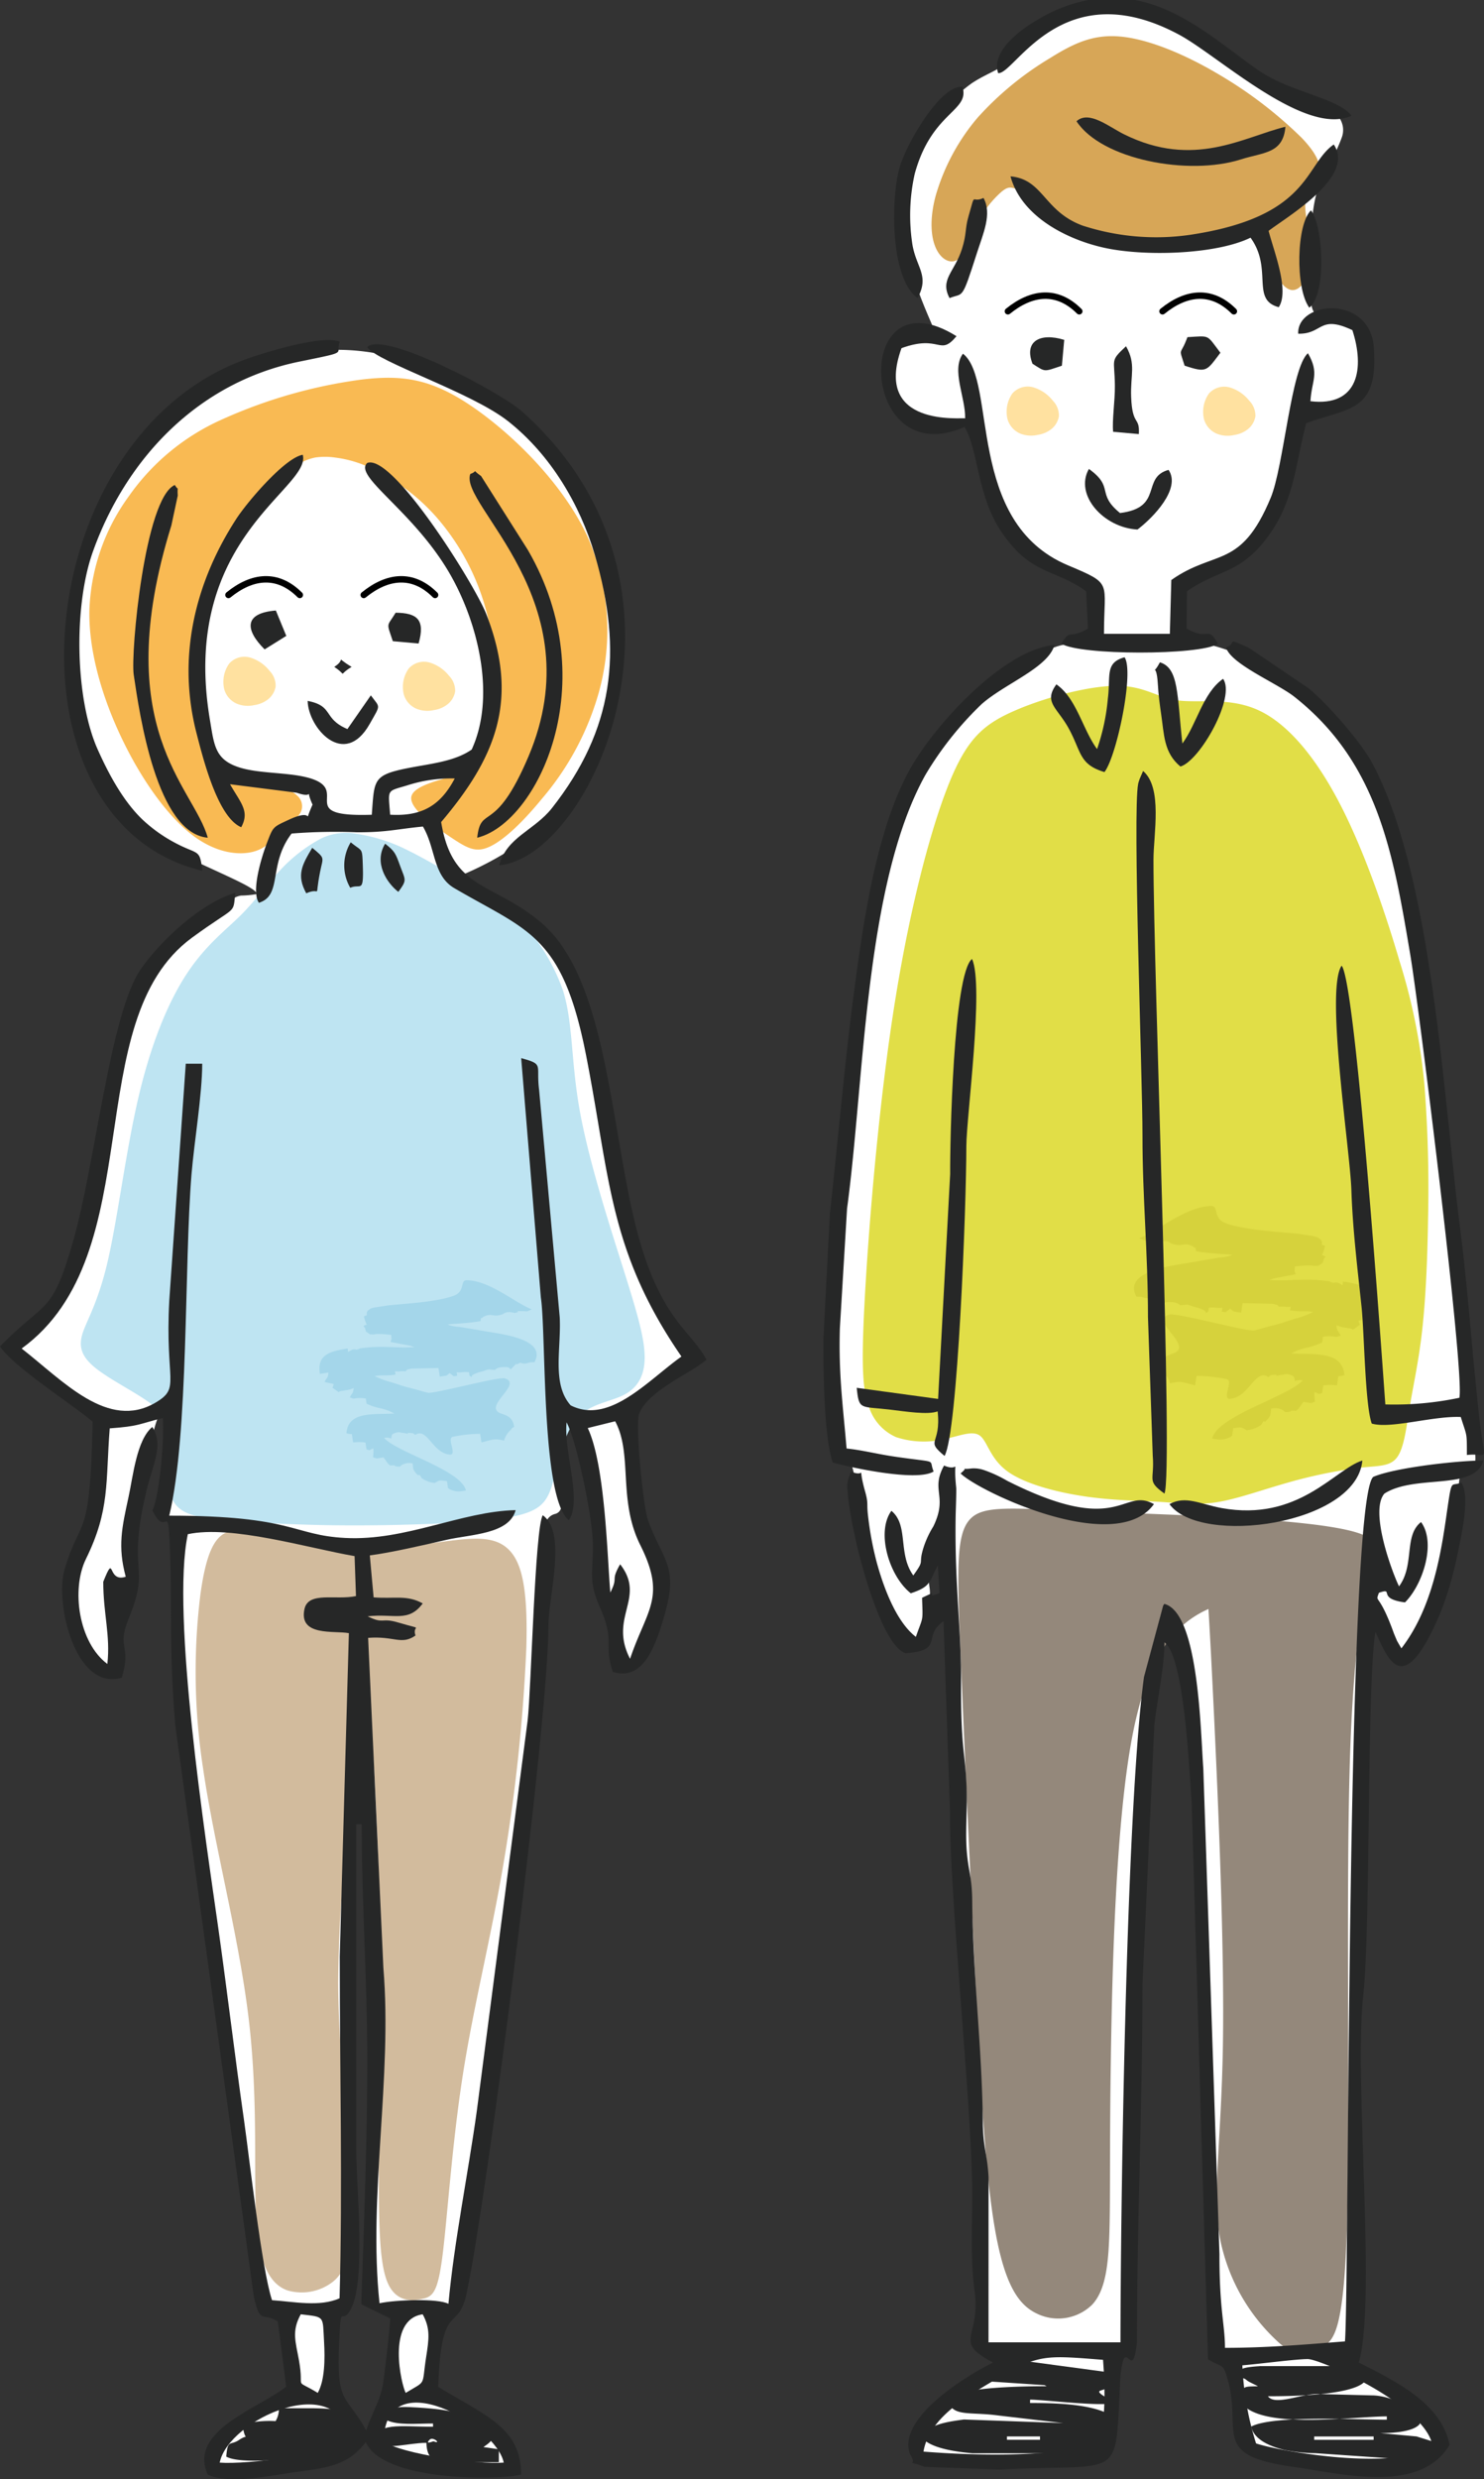<svg xmlns="http://www.w3.org/2000/svg" xmlns:xlink="http://www.w3.org/1999/xlink" width="230.371" height="384.573" viewBox="0 0 230.371 384.573">
  <rect x="0" y="0" width="230.371" height="384.573" fill="#333333" stroke="none"/>
  <defs>
    <clipPath id="clip-path">
      <rect id="長方形_1440" data-name="長方形 1440" width="230.371" height="384.573" fill="none"/>
    </clipPath>
  </defs>
  <g id="pic02" transform="translate(-633 -2665.713)">
    <g id="pic02-2" data-name="pic02" transform="translate(633 2665.713)" clip-path="url(#clip-path)">
      <path id="パス_1269" data-name="パス 1269" d="M37.6,129.728c-1.675-.878-4.484-2.126-6.664-3.143a43.184,43.184,0,0,1-6-3.286,30.259,30.259,0,0,1-7.325-6.345c-2.094-2.71-3.318-5.967-4.423-11.27a92.9,92.9,0,0,1-2.01-17.835,24.946,24.946,0,0,1,3.086-12.025,74.625,74.625,0,0,1,7.58-12.383,45.008,45.008,0,0,1,10.333-9.818A45.791,45.791,0,0,1,42.72,48.538a26.54,26.54,0,0,1,7.5-1.612,33.481,33.481,0,0,1,7.99.494A50.825,50.825,0,0,1,66.673,50a57.287,57.287,0,0,1,10.1,4.606c2.918,1.854,4.8,4.007,7.507,6.818s6.229,6.28,8.244,11.991,2.526,13.67,2.6,19.756-.294,10.3-1.554,13.905a29.469,29.469,0,0,1-5.84,9.44,42.794,42.794,0,0,1-8.151,7.529,50.291,50.291,0,0,1-7.995,4.248c-1.661.731-1.661.731-.105,1.527a51.963,51.963,0,0,1,7.606,4.617,36.323,36.323,0,0,1,7.668,7.872,27.939,27.939,0,0,1,3.875,8.442c.856,2.933,1.487,6.077,2.954,12.738S97.347,180.334,99.5,187.1s4.14,10.127,5.659,12.37,2.567,3.367,2.64,3.965-.823.667-2.02,1.228a18.361,18.361,0,0,0-4.117,2.9,24.922,24.922,0,0,0-3.449,3.774c-.669.969-.648,1.394-.416,4.157s.688,7.863,1.092,10.836.762,3.825,1.459,4.869a13.418,13.418,0,0,1,2.232,4.067,12.467,12.467,0,0,1-.133,6.335,36.925,36.925,0,0,1-2.651,6.106c-.886,1.871-1.505,3.564-2.143,3.99s-1.286-.414-1.673-1.55a19,19,0,0,1-.656-3.792,17.414,17.414,0,0,0-.534-2.993c-.237-.78-.551-1.355-.866-2.2a13.523,13.523,0,0,1-.757-3.5c-.142-1.546-.123-3.529-.149-5.126a29.355,29.355,0,0,0-.669-5.809c-.567-3-1.626-7.809-2.313-10.516s-.993-3.315-1.606-3.78a6.371,6.371,0,0,0-1.976-.917c-.454-.119-.448-.035-.169,2.485s.836,7.468.859,10.134-.489,3.042-1.081,3.285a2.01,2.01,0,0,0-1.6,1.65c-.33,1.3-.31,3.791-.436,8.5s-.4,11.644-.782,18.225-.879,12.816-1.71,19.495-2,13.808-3.258,22.249-2.609,18.2-3.911,27.179-2.555,17.191-3.376,21.412-1.215,4.447-1.621,4.557-.819.105-1.065.377-.321.823-.6,2.942-.779,5.8-1.014,7.778-.2,2.253.568,2.657,2.283.937,4.522,2.178a33.926,33.926,0,0,1,6.625,4.654c1.423,1.451,1.3,2.4.959,3.068a2.383,2.383,0,0,1-1.533,1.233c-.648.189-1.4.191-3.744-.049s-6.275-.725-9.217-1.335a19.748,19.748,0,0,1-5.871-1.954c-.983-.612-1-1.1-.824-2.093a19.365,19.365,0,0,1,.931-3.413,5.319,5.319,0,0,1,1.059-1.6c.278-.354.441-.729.612-3.124s.348-6.808.217-9.011-.565-2.2-1.237-2.375a20.935,20.935,0,0,1-2.028-.707c-.454-.178-.454-.178-.4-3.444s.156-9.8.2-20.114.016-24.408-.064-35.474-.215-19.1-.5-25.646-.728-11.591-.979-14.224-.31-2.853-.464-.594-.4,6.99-.653,12.255-.5,11.062-.719,18.762-.386,17.316-.4,28.085.129,22.7.212,29.591.105,8.76-.083,9.871-.586,1.465-.973,1.642-.755.179-1.1.382-.667.616-.748,2.986a76.111,76.111,0,0,0,.35,8.931c.267,2.231.637,2.369,1.217,2.926a10.427,10.427,0,0,1,1.927,2.632,4.875,4.875,0,0,1,.654,3.059c-.212.76-.951,1.072-2.375,1.658a26.5,26.5,0,0,1-6.762,1.925,56.974,56.974,0,0,1-10.029.42c-2.449-.142-3-.519-3.231-.961s-.154-.945.362-1.723a15.235,15.235,0,0,1,3.214-3.2,54.054,54.054,0,0,1,5.93-4.049,22.881,22.881,0,0,1,2.86-1.336c.41-.221.44-.492.181-2.664a82.821,82.821,0,0,0-1.349-8.356c-.542-2.119-1.081-2.284-1.6-2.368a2.666,2.666,0,0,1-1.3-.338c-.285-.257-.367-.768-1.02-5.041S38.2,333.217,37,324.92s-2.393-16.853-3.854-27.928-3.2-24.669-4.342-35.841-1.688-19.927-1.871-24.863,0-6.054-.265-6.862a3.255,3.255,0,0,0-1.333-1.554c-.355-.249-.355-.249-.05-3.014s.923-8.294.986-11.081-.427-2.839-.859-2.666-.812.574-1.234,1.715-.881,3.028-1.548,5.838-1.536,6.545-1.981,9.731-.465,5.821-.689,7.992a29.786,29.786,0,0,1-1,5.116c-.344,1.237-.61,2.005-.753,2.805a15.759,15.759,0,0,0-.162,2.786,17.615,17.615,0,0,1-.21,3.579,2.123,2.123,0,0,1-1.11,1.576c-.394.163-.692.039-1.6-1.435a44.2,44.2,0,0,1-3.277-6.551,13.152,13.152,0,0,1-.952-5.452,13.937,13.937,0,0,1,1.113-4.8,43.287,43.287,0,0,0,2.555-7.2,63.2,63.2,0,0,0,.826-8.686c.174-2.507.491-4.221.1-5.3s-1.476-1.516-2.747-2.361-2.712-2.09-4.688-3.642-4.482-3.413-5.737-4.341-1.253-.932-.3-1.652a37.282,37.282,0,0,0,4.348-3.747,19.739,19.739,0,0,0,3.56-5.326,45.578,45.578,0,0,0,2.922-8.9c1.123-4.507,2.534-11.155,3.677-16.743s2.019-10.119,2.932-13.584a38.026,38.026,0,0,1,2.992-8.035,20.405,20.405,0,0,1,4.564-6.09A60.644,60.644,0,0,1,34,133.233c1.8-1.19,2.362-1.575,3.218-1.71a15.25,15.25,0,0,0,2.306-.211c.3-.2-.242-.7-1.917-1.584" transform="translate(0.211 7.396)" fill="#fff" fill-rule="evenodd"/>
      <path id="パス_1270" data-name="パス 1270" d="M47.42,321.671a7.887,7.887,0,0,1-6.947,1.248c-2.385-.858-4.27-3.4-4.791-10.442s.326-18.568-1.191-31.478-5.391-27.2-7.1-39.018a97.7,97.7,0,0,1-.4-27.162c.848-6.017,2.076-8.712,4.1-9.5s4.856.35,9.409,1.14a85.9,85.9,0,0,0,15.857,1.081c5.023-.161,8.778-.934,11.865-1.159s5.5.1,7.127,2.217,2.458,6.043,2.22,14.6a269.419,269.419,0,0,1-3.542,33.493c-1.983,11.738-4.635,22.021-6.315,32.787s-2.394,22.009-3.14,27.918-1.525,6.484-3.162,6.845-4.133.513-5.42-2.62-1.359-9.546-1.315-19.4.211-23.163.168-32.52-.292-14.771-.575-20.859-.594-12.852-1.118-14.419-1.257,2.057-2.335,9.745a222.813,222.813,0,0,0-2.452,30.948c.052,11.526,1.582,22.832,2.108,29.772s.051,9.511-.423,11.654-.951,3.854-2.629,5.13" transform="translate(4.139 32.358)" fill="#d2bb9d" fill-rule="evenodd"/>
      <path id="パス_1271" data-name="パス 1271" d="M21.084,199.678c-2.125-1.484-5.589-3.253-7.711-4.884S10.466,191.668,11,189.6s2.386-4.695,3.952-11.315,2.845-17.223,4.84-25.726,4.695-14.91,7.579-19.251,5.942-6.619,8.279-8.938,3.959-4.679,5.992-6.84a24.126,24.126,0,0,1,6.544-5.1,9.035,9.035,0,0,1,5.761-.646,25.868,25.868,0,0,1,7.716,2.539c3.319,1.62,7.591,4.253,10.331,5.782s3.947,1.958,6.3,4.307a30.439,30.439,0,0,1,7.4,11.637c1.564,5.016,1.209,10.779,2.561,18.43s4.412,17.19,6.583,24.056,3.453,11.066,3.527,14.127-1.071,4.982-3.184,6.08-5.21,1.373-7.195,3.519-2.853,6.168-3.576,9-1.3,4.5-3.723,5.555-6.718,1.507-12.207,1.8-12.18.44-18.159.372-11.242-.359-15.156-.643-6.473-.572-8.123-1.4-2.38-2.2-2.609-4.518.057-5.6-.195-7.837-1.033-3.439-3.154-4.922" transform="translate(1.71 17.61)" fill="#bee4f2" fill-rule="evenodd"/>
      <path id="パス_1272" data-name="パス 1272" d="M43.453,64.747a26.966,26.966,0,0,0-7.5,8.505,60.323,60.323,0,0,0-6.817,18.165,35.8,35.8,0,0,0,.2,14.8c.82,3.165,1.921,4.128,3.807,4.963a68.2,68.2,0,0,0,6.66,2.2c2.1.654,3.645,1.25,4.475,2.085a2.139,2.139,0,0,1,.346,2.82c-.614.912-1.954,1.663-3.053,2.749s-1.952,2.51-4.117,3.087-5.648.3-9.349-2.473-7.622-8.055-10.751-14.4S11.881,93.5,11.982,86.768A31.891,31.891,0,0,1,18.1,69,35.071,35.071,0,0,1,32.525,57.1a77.365,77.365,0,0,1,21.643-6.2c6.513-.8,10.923-.088,17.081,4.075S85.3,66.75,89.2,75.008a35.879,35.879,0,0,1,1.9,24.3,43.566,43.566,0,0,1-8.825,16.56c-3.275,4-6.157,6.6-8.259,7.528s-3.414.178-6.015-1.565-6.477-4.485-6.022-6.3,5.24-2.7,7.716-3.468,2.634-1.407,3.406-5.054,2.162-10.3,1.239-16.777a36.416,36.416,0,0,0-7.757-17.146,30.674,30.674,0,0,0-10.395-8.208A17.89,17.89,0,0,0,50.2,63a10.76,10.76,0,0,0-3.117-.022,7.887,7.887,0,0,0-3.635,1.768" transform="translate(1.89 7.986)" fill="#f9ba53" fill-rule="evenodd"/>
      <path id="パス_1273" data-name="パス 1273" d="M54.146,93.669a4.921,4.921,0,0,1,.78-3.963,3.176,3.176,0,0,1,3.329-.9,6.061,6.061,0,0,1,2.923,2.026,3.314,3.314,0,0,1,.954,2.428,3.23,3.23,0,0,1-1.216,2.026,4.447,4.447,0,0,1-2.083.868,4.566,4.566,0,0,1-2.546-.145,3.44,3.44,0,0,1-2.142-2.345" transform="translate(8.524 13.993)" fill="#ffe1a0" fill-rule="evenodd"/>
      <path id="パス_1274" data-name="パス 1274" d="M30.077,93a4.909,4.909,0,0,1,.783-3.963,3.171,3.171,0,0,1,3.328-.9,6.075,6.075,0,0,1,2.922,2.024,3.319,3.319,0,0,1,.954,2.431,3.233,3.233,0,0,1-1.216,2.026,4.476,4.476,0,0,1-2.083.867,4.555,4.555,0,0,1-2.546-.145A3.435,3.435,0,0,1,30.077,93" transform="translate(4.726 13.888)" fill="#ffe1a0" fill-rule="evenodd"/>
      <path id="パス_1275" data-name="パス 1275" d="M53.868,181.1c.182-.606.159-.273.1-1.108-.64-.049-1-.12-1.817-.135-.947-.017-.418.107-1.472.056l-.608-.42c-.249-.674.008-.309-.41-.889l.513-.214a4.456,4.456,0,0,1-.432-1.263c.631-.3.36.053.45-.648.178-.241-.021-.149.381-.408.272-.171-.166-.031.582-.273.036-.012.082-.023.133-.038l2.077-.316c1.536-.225,7.4-.445,10.318-1.516,1.833-.674.932-2.434,2.013-2.407,3.56.053,7.316,3.391,10.1,4.523l.244.236-.244-.236c-1,.391-.413.294-1.4.273-1.688-.028-.126.031-1.1.251-.292.065-.1,0-.662-.065a1.536,1.536,0,0,0-1.331.278c-1.5.548-1.59-.179-2.766.3-.484.193-.01-.075-.37.214s-.2-.219-.335.578c-2.628.4-4.184.37-5.107.511.059.03.142,0,.182.074a6.1,6.1,0,0,0,1.668.3l6.316,1.065c1.952.382,7.02,1.342,5.319,4.412l-.638.02c-.147.027-.483.139-.733.188A1.623,1.623,0,0,1,74,184.3c-1.5.9.531-.961-1.477,1.044-.274-.177-.064-.424-1.414-.333a2.531,2.531,0,0,0-.719.181c-.044.017-.126.174-.166.118s-.094.087-.142.129c-1.359-.1-.719-.175-1.938.22a7.719,7.719,0,0,0-1.149.355c-.753.379-.4.338-.565.531l-.306-.228-.081-.529c-1.186-.091-.844.08-1.909.014l.082.538-.533.081-.634-.5-.476.391-1.064.163-.2-1.336-3.886.085a2.261,2.261,0,0,0-.69.091c-.57.162-.267.1-.531.335-1.035-.081-1.03.126-1.641-.023l.081.531.308.225-.308-.225c-1.558.241-1.9.021-3.241.225a12.891,12.891,0,0,0,2.6.964c.97.31,1.928.653,2.9.883,1.086.258,1.678.483,2.765.746.892.213,10.948-2.529,11.945-2.229,2.881.879-3.582,4.4-.581,5.449,1.115.387,1.789.653,2.034,2.063-.545.294-.214.133-.58.52a3.478,3.478,0,0,0-1,1.628c-1.568-.45-2.056-.054-3.507.267l-.2-1.331a21.257,21.257,0,0,0-4.224.46c-1.034.182.739,2.855-.494,2.758-2.668-.21-3.522-4.3-5.35-3.047-.344-.215-.157-.279-.856-.311-.829-.037.352.311-.827.021-.689-.047-.717-.234-1.343-.043-.6.192-.641.273-.707.905a1.761,1.761,0,0,0-1.108-.1c2.115,2.309,11.939,4.951,12.707,8.153l-.037,0-.66.1a2.723,2.723,0,0,1-1.414-.133,1.837,1.837,0,0,1-.678-.364l-.163-1.066c-.946-.071-1.054-.267-1.866.289a3.96,3.96,0,0,1-2.082-.778c-.6-1.108-.147.173-.961-.867-.418-.531-.3-.592-.42-1.378a2.2,2.2,0,0,0-1.547.166c-.478.254-.152.366-.9.3-.77-.065.358-.227-1.051-.16l-.314-.265-.7-.983-1.065.164-.575-.186a6.114,6.114,0,0,0,.061-1.372c-.823.309-.372.333-1.065.16l-.162-1.066a6.577,6.577,0,0,0-1.914-.014l-.2-1.3a2.121,2.121,0,0,1-.838-.146c.269-3.487,4.328-2.835,7.446-3.047l-.876-.418a11.594,11.594,0,0,0-1.154-.36,9.6,9.6,0,0,1-2.295-.746l-.12-.8a5.421,5.421,0,0,0-1.91.022l-.572-.186c.4-.852.485-.44.6-1.459a3.928,3.928,0,0,1-1.231.338c-.655.133-.786.053-1.094.294l-.954-.676.183-.572c-.506-.155-.91-.178-1.416-.335.4-.851.486-.436.6-1.45l-1.334.2c-.446-2.922,1.417-3.491,4.312-3.933l.082.531c1.206-.826.956-.028,1.824-.552,3.309-.5,5.606,0,8.43-.193-.06-.031-.164-.129-.184-.075s-.145-.058-.183-.069c-.057-.015-.311-.094-.391-.112Z" transform="translate(6.758 27.066)" fill="#a4d6ea" fill-rule="evenodd"/>
      <path id="パス_1276" data-name="パス 1276" d="M59.565,359.845c.132-12.56,17.492-2.522,18.631,3.274-4.086.326-15.822-1.323-18.631-3.274m-25.458,3.274c1.323-6.726,18.7-14.56,20.117-3.492-2.764,2.164-15.908,3.828-20.117,3.492M62.982,352.3c-.641-1.116-3.089-11.362,2.633-12.188,1.213,2.2.977,3.836.542,6.61-.732,4.674.148,3.564-3.175,5.578M46.691,340.111c3.8.454,3.382.178,3.615,4.256.154,2.683.118,6.014-.981,7.932-3.845-2.328-2.056-.22-2.9-4.974-.529-2.966-1.193-4.57.265-7.214m9.389-1.565,4.5,2.217c-.179,2.97-.684,6.711-1.049,9.64s-1.648,4.643-2.686,7.714c-3.08-5.664-4.661-3.724-4.191-13.736.308-6.554.286-2.269,1.8-5.05,2.391-4.394.853-18.789.853-24.8V264.1h.854c0,12.811.852,23.99.852,36.761,0,12.168-.508,25.268-.926,37.689M54.158,234.465l-1.419,50.15c0,17.484.463,35.631-.028,53.017-3.12,1.374-7.045.523-10.48.294-1.613-4.8-3.5-21.995-4.381-28.138-1.4-9.785-2.556-19.6-3.937-29.4-1.934-13.707-7.4-48.912-4.755-61.285,6.781-1.451,18.608,2.144,25.884,3.4l.217,6.2c-3.119.676-7.379-.769-7.992,2-.945,4.311,4.616,3.321,6.892,3.755M0,189.962c1.857,3,11.175,8.982,14.378,11.679-.4,19.32-1.87,14.325-4.4,23.11-1.426,4.957,1.646,18.76,8.93,16.605,1.545-5.106-.848-4.519,1.066-9.162,3.479-8.439-.311-6.676,2.7-19.58.992-4.262,2.816-7.313.968-10.143-2.424,2-2.982,7.614-3.684,10.845-1.033,4.763-1.716,7.663-.439,12.384-3,.985-1.582-3.945-3.488.78,0,5.009,1.127,8.26.636,12.752-4.463-3.321-5.641-11.575-3.325-16.288,3.741-7.609,3.039-11.832,3.691-20.256,4.622-.347,4.244-.6,8.245-1.612.244,2.972-.455,11.85-1.615,14.344,2.213,4.572,2.4-1.942,2.707,5.838.405,10.318-.19,14.109.824,27.387l12.208,88.707c1.018,4.527,1.315,2.327,3.719,3.873l1.308,10.1c-4.154,3.367-15.289,6.789-12.18,13.654,3.373,1.557,9.509.191,13.311-.35,4.784-.678,8.385-.872,11.224-4.706,2.578,6.073,20.258,5.988,24.117,5.056-.007-7.246-5.429-9.09-12.869-13.612.446-13.64,3.072-8.232,4.408-14.523,3.228-15.2,12.688-88.481,12.7-103.549,0-4.646,2.918-14.455-.889-17.134-1.224,2.188-1.775,26.867-2.342,31.851l-7.883,60.5c-1.341,9.687-3.536,20.356-4.411,29.974-1.63-.867-8.213-.623-10.7-.091-1.782-16.7,2.011-34.946.6-52.018l-2.368-51.193c4.07-.32,5.142,1.171,7.35-.361-.61-1.807,1.7-.729-2.693-2.024-2.716-.8-2.171.316-4.733-.956,4.114-.469,6.327,1.012,8.553-2-2.448-1.366-4.388-.687-7.624-.94l-.592-6.511c3.324-.435,8.193-1.563,11.877-2.408,3.827-.882,9.751-.856,10.759-4.61-8.413.177-17.023,4.8-26.453,4.311-8.213-.425-7.969-3.454-27.317-3.454,3.047-12.678,2.3-38.947,3.458-52.964.4-4.877,1.657-12.341,1.661-17.142H28.838l-2.562,36.758c-.683,12.613,1.861,13.465-2.143,15.82-7.366,4.33-14.31-3.354-20.771-8.4,20.171-14.636,8.687-50.751,26.444-63.729,7.072-5.17,6.341-3.449,6.716-6.95-5.274,1.54-11.54,7.337-14.66,11.821-4.794,6.885-7.039,30.2-10.567,42.417C8.021,185.2,7.2,182.657,0,189.962" transform="translate(0 18.876)" fill="#262727" fill-rule="evenodd"/>
      <path id="パス_1277" data-name="パス 1277" d="M87.251,211.9l4.254-1.051c2.759,5.115.389,12.188,3.9,19.2,4.08,8.144,1.013,9.958-1.587,17.644-3.36-6.478,2.538-9.427-1.54-14.664-1.562,2.732-.21,1.808-1.524,4.387-.472-5.278-.762-19.731-3.506-25.518M56.578,116.765c-.327-4.133-.593-3.556,2.794-4.6a22.068,22.068,0,0,1,7.229-1.021c-2.243,4.255-5.159,5.892-10.023,5.619M33.456,118.7c1.348-2.49-.069-3.732-1.737-6.663l10.339,1.311c3.1,1.1,1.116-1.171,2.473,1.85-1.639,3.627.718.294-3.688,2.346-2.477,1.152-2.411,1.043-3.352,3.48-.894,2.327-2.514,7.594-1.29,9.4,3.719-1.176,1.382-5.893,5.075-10.741a84.475,84.475,0,0,1,10.045-.2c4.678.035,6.334-.506,10.344-.885,2,3.372,1.527,7.6,4.873,9.556,11.383,6.662,16.739,7.164,20.412,25.723,3.78,19.094,3.491,30.455,14.848,46.93-5.224,3.712-11.189,10.61-17.2,7.574-2.965-3.343-1.443-8.763-1.7-13.682l-3.2-35.268c-.5-3.939.839-3.923-2.781-4.911l3.054,37.123c.859,5.7.015,31.151,4.337,34.544,2.115-2.86-.821-10.8-.343-15.167,1.531,2.781,3.993,14.535,4.074,18.709.086,4.576-.755,5.8,1.108,10,2.389,5.387.531,5.608,1.988,9.978,4.887,1.6,6.768-4.459,8.032-8.8,2.221-7.635-.221-8.345-2.546-14.651-.762-2.059-2.038-14.91-1.388-16.576,1.4-3.6,7.838-6.16,10.445-8.371-2.224-4.345-7.08-6.153-10.677-19.593-4.263-15.921-4.6-39.5-15.006-48.236-7.608-6.393-13.757-4.938-15.5-15.579,8.435-9.966,12.229-18.947,6.983-32.306C69.658,80.992,56.959,60.68,53.017,62.2c-2.233,2.089,7.5,7.613,13.092,17.666,4.283,7.7,6.818,18.762,3.123,26.79-2.7,1.876-6.4,2.179-9.925,2.881-5.468,1.088-5.178,1.842-5.583,7.233-12.478.412-2.7-3.961-10.121-5.812-3.143-.784-7.417-.574-10.426-1.528-3.806-1.205-3.918-3.451-4.58-7.386C23.847,73.816,44.408,66.15,43.012,60.934c-2.721.416-8.579,7.247-10.335,9.958-6.487,10.022-9.179,21.556-6.159,33.233.995,3.844,3.274,13.047,6.938,14.577" transform="translate(3.99 9.615)" fill="#262727" fill-rule="evenodd"/>
      <path id="パス_1278" data-name="パス 1278" d="M30.045,127.885c-.375-3.508-.619-2.407-4.211-4.332a23.315,23.315,0,0,1-5-3.543c-3.136-2.962-5.416-7.353-7.017-10.926-3.527-7.872-3.774-22.244-.757-30.694C18.313,63.692,29.6,52.076,45.087,48.91c8.012-1.637,5.547-1.063,6.3-3.1-2.605-1-10.2,1.249-13.779,2.443C3.075,59.773-2.107,120.177,30.045,127.885" transform="translate(1.356 7.19)" fill="#262727" fill-rule="evenodd"/>
      <path id="パス_1279" data-name="パス 1279" d="M49.236,46.581C50.9,48.929,65.329,53.524,71.08,58.042c6.624,5.2,11.188,12.967,13.472,20.7,4.482,15.2,2.871,27.235-6.627,39.317-2.759,3.508-7.03,4.486-8.2,8.88,14.25-1.225,33.876-43.216,3.63-70.318C69.742,53.391,51.56,43.932,49.236,46.581" transform="translate(7.769 7.278)" fill="#262727" fill-rule="evenodd"/>
      <path id="パス_1280" data-name="パス 1280" d="M63.071,63.56c-1.828,4.812,19.277,19.722,9.015,43.863-5.224,12.287-7.354,7.286-7.943,12.56,9.321-2.262,19.862-23.962,7.864-44.637L64.746,63.881c-1.623-1.123-.325-.786-1.674-.321" transform="translate(9.935 9.961)" fill="#262727" fill-rule="evenodd"/>
      <path id="パス_1281" data-name="パス 1281" d="M29.433,119.692c-2.14-7.833-15.422-17-5.651-48.439l.991-4.621c-.111-1.878.255-.5-.46-1.654-4.656,2.031-6.878,26.017-6.376,29.429.907,6.12,3.559,24.585,11.5,25.285" transform="translate(2.82 10.253)" fill="#262727" fill-rule="evenodd"/>
      <path id="パス_1282" data-name="パス 1282" d="M47.42,98.389c-3.881-1.656-2.049-3.559-6.166-4.371.053,4.138,5.664,10.6,9.624,3.581,1.76-3.121,1.637-2.441.179-4.437Z" transform="translate(6.51 14.701)" fill="#262727" fill-rule="evenodd"/>
      <path id="パス_1283" data-name="パス 1283" d="M35.778,87.824,39.14,85.73l-1.621-3.935c-5.107.406-4.69,3.105-1.741,6.029" transform="translate(5.303 12.907)" fill="#262727" fill-rule="evenodd"/>
      <path id="パス_1284" data-name="パス 1284" d="M52.764,86.508l4,.359c1.072-3.747-.256-4.739-3.561-4.779-1.378,2.274-1.461,1.364-.439,4.42" transform="translate(8.217 12.953)" fill="#262727" fill-rule="evenodd"/>
      <path id="パス_1285" data-name="パス 1285" d="M47.089,119.906c1.593-.713,2.1.991,1.949-3.454-.1-2.915-.065-2.1-1.874-3.605a6.9,6.9,0,0,0-.074,7.059" transform="translate(7.283 17.807)" fill="#262727" fill-rule="evenodd"/>
      <path id="パス_1286" data-name="パス 1286" d="M53.783,120.511c1.4-1.91,1.1-1.77.278-4.034-.721-1.98-.816-2.245-2.326-3.441-1.828,2.981.3,6.125,2.048,7.475" transform="translate(8.053 17.837)" fill="#262727" fill-rule="evenodd"/>
      <path id="パス_1287" data-name="パス 1287" d="M41.173,120.643c2.468-1.1,1.231,1.321,2.136-3.274.477-2.423.859-2.066-1.208-3.784-1.545,2.6-2.505,4.2-.929,7.058" transform="translate(6.37 17.924)" fill="#262727" fill-rule="evenodd"/>
      <path id="パス_1288" data-name="パス 1288" d="M44.814,89.5c2.169,1.426.432,1.345,2.7,0-2.859-1.694-.65-1.276-2.7,0" transform="translate(7.072 13.946)" fill="#262727" fill-rule="evenodd"/>
      <path id="パス_1289" data-name="パス 1289" d="M38,324.647a16.416,16.416,0,0,0-5.111.5c.252,2.973,1.164,1.259-.581,2.426-1.381.923-1.741-.163-1.974,2.578,3.039,1.672,15.766-.5,19.417-.5,1.315-6.082.054-6.916-5.906-7.007H38.506a3.592,3.592,0,0,1-.511,2" transform="translate(4.786 50.914)" fill="#262727" fill-rule="evenodd"/>
      <path id="パス_1290" data-name="パス 1290" d="M58.8,327.542c.542-.534,1.938.793.571.257-.014,0-1.428.579-.571-.257m10.73,3.5H60.563c-1.531-.287-2.232-1.077-2.275-3-2.883,0-5.751,1.142-8.176,0,.283-3.293,3.975-2.5,9.2-2.5v-.5c-2.521,0-5.438.306-7.153-.5.1-.923-.464-2.229,3.537-2.046,13.022.594,6.691,3.007,13.326,3.545-.841,1.714-.186,1.487-1.888,2.657l2.4.346Z" transform="translate(7.908 50.886)" fill="#262727" fill-rule="evenodd"/>
      <path id="パス_1291" data-name="パス 1291" d="M126.947,51.425c.489-.213.323-.579-.2-1.8s-1.414-3.288-2.145-5.429A48.164,48.164,0,0,1,122.9,37.9a23,23,0,0,1-.4-6.125,27.866,27.866,0,0,1,1.668-8.443,20.882,20.882,0,0,1,4.363-6.313,27.838,27.838,0,0,1,4.613-4.216c1.563-1.057,3.229-1.72,4.247-2.364a10.307,10.307,0,0,0,2.325-2.343,20.283,20.283,0,0,1,4.394-3.8A23.747,23.747,0,0,1,151,1.563a18.81,18.81,0,0,1,8.919-.277,34.024,34.024,0,0,1,10.468,4.764c3.146,2.082,5.534,4.324,7.936,6.012a31.2,31.2,0,0,0,6.874,3.591c2.045.771,3.7,1.182,4.643,2.02a3.305,3.305,0,0,1,.783,3.506,24.637,24.637,0,0,1-2.155,4.439A22.6,22.6,0,0,0,186.662,30a22.02,22.02,0,0,0-.669,4.627c-.142,2.011-.289,4.784-.342,7.5s-.019,5.377.785,6.356,2.368.276,3.679.384a4.006,4.006,0,0,1,3.04,2.243,7.947,7.947,0,0,1,.858,4.375,8.658,8.658,0,0,1-1.692,4.881,11.462,11.462,0,0,1-4.33,2.927,16.558,16.558,0,0,0-3.5,1.7c-.714.611-.859,1.408-1.25,3.14s-1.027,4.4-1.694,7.046-1.369,5.268-3.3,7.512-5.1,4.106-7.448,5.362-3.876,1.9-4.679,2.446-.882.989-.882,2.422a18.741,18.741,0,0,0,.52,5.08c.45,1.226,1.267,1.254,2.614,1.491a30.1,30.1,0,0,1,6,1.791,41.527,41.527,0,0,1,9.961,5.583A38.924,38.924,0,0,1,194,118.016a62.354,62.354,0,0,1,6.565,16.764,163.506,163.506,0,0,1,2.96,19.5c.8,7,1.737,14.607,2.546,21.618s1.488,13.424,2.236,20.519,1.565,14.873,2.137,20.124.9,7.973.916,9.45-.292,1.709-.76,1.786-1.086,0-1.414.475-.354,1.489-.612,4.39a66.238,66.238,0,0,1-2.035,12.166,44.781,44.781,0,0,1-4.662,10.615c-1.267,1.976-1.71,1.77-2.28,1.242a6.98,6.98,0,0,1-1.72-2.452,20.217,20.217,0,0,1-.83-3.385,3.035,3.035,0,0,0-.857-1.865,1.03,1.03,0,0,0-1.267.03c-.3.287-.321.827-.427,3.248s-.289,6.716-.538,15.042-.557,20.679-.778,32.781-.351,23.944-.394,34.263,0,19.111-.115,23.874-.408,5.509-.783,5.891-.835.406-1.208.655-.659.719-.014,1.369a48.8,48.8,0,0,0,4.681,3.08,90.428,90.428,0,0,1,7.881,5.744c2.06,1.744,2.819,2.842,2.862,3.874s-.631,1.988-2.181,2.7a18.127,18.127,0,0,1-7.151,1.191,77.707,77.707,0,0,1-10.377-.865,63.192,63.192,0,0,1-7.713-1.475c-1.94-.534-3.286-1.116-3.9-2.576s-.5-3.793-.531-6.017a23.252,23.252,0,0,0-.521-5.373c-.328-1.042-.807-1.019-1.3-.993s-1,.047-1.282-1-.321-3.163-.52-11.855-.564-23.957-.889-37.744-.624-26.1-1.072-35.137a148.159,148.159,0,0,0-1.879-19.279,37.186,37.186,0,0,0-2.515-8.885c-.646-1.224-.893-.485-1.388,1.636s-1.234,5.619-1.976,10.615a204.016,204.016,0,0,0-1.934,21.049c-.449,9.562-.606,22.2-.76,32.817s-.306,19.231-.43,26.765-.221,13.992-.271,17.221-.05,3.227-.523,3.217a2.8,2.8,0,0,0-1.854.41c-.43.438-.344,1.327-.414,3.727s-.3,6.311-.5,8.606-.38,2.978-1.228,3.333-2.372.382-6.141.63-9.8.72-13.931.705-6.374-.512-7.471-1.125a1.889,1.889,0,0,1-1-2.184c.052-.835.116-1.777,1.988-3.574a61.821,61.821,0,0,1,8.29-6.173c2.738-1.725,4.539-2.525,5.454-3.146s.954-1.066.636-1.291a4.476,4.476,0,0,0-2.052-.262,23.883,23.883,0,0,1-3.206-.193c-.717-.145-.709-.41-.711-2.765s-.013-6.8-.382-15.91-1.094-22.885-1.732-34.665-1.194-21.566-1.657-30.953-.837-18.378-1.077-24.784-.342-10.229-.412-12.868a25.36,25.36,0,0,0-.3-4.7c-.2-.606-.562-.358-.963.1a6.645,6.645,0,0,0-1.2,2.063,11.06,11.06,0,0,0-.692,3.36,20.612,20.612,0,0,0,.228,3.135,7.78,7.78,0,0,1-.159,2.627,32.352,32.352,0,0,1-1.125,4.561c-.446,1.2-.885,1.546-1.255,1.659s-.665-.009-1.3-.858a23.779,23.779,0,0,1-2.761-5.329,95.07,95.07,0,0,1-3.374-10.5,62.552,62.552,0,0,1-1.477-7.761,13.909,13.909,0,0,0-.819-4.021,2.686,2.686,0,0,0-1.51-1.072c-.43-.22-.622-.549-.754-4.363s-.2-11.11.021-18.848.733-15.917,1.4-24.777,1.495-18.4,2.937-27.194a160.86,160.86,0,0,1,5.262-22.285,41.422,41.422,0,0,1,4.923-10.933,49.6,49.6,0,0,1,6.143-7.468,56.876,56.876,0,0,1,7.689-6.733,20.623,20.623,0,0,1,5.625-2.767,9.528,9.528,0,0,1,2.706-.548,21.2,21.2,0,0,0,2.716-.233c.609-.149.6-.425.6-1.632s0-3.35-.016-4.686-.041-1.872-.586-2.4a10.747,10.747,0,0,0-3.037-1.62,22.178,22.178,0,0,1-4.816-2.4,15.983,15.983,0,0,1-4.415-5.277,51.092,51.092,0,0,1-3.626-8.359,52.574,52.574,0,0,1-1.636-6.181c-.269-1.3-.343-1.714-.827-1.824a5.183,5.183,0,0,0-2.063.278,7.03,7.03,0,0,1-2.031.426,11.833,11.833,0,0,1-3.439-.487,7.118,7.118,0,0,1-3.535-2.035,8.5,8.5,0,0,1-1.7-3.977,10.835,10.835,0,0,1-.022-3.512,4.369,4.369,0,0,1,1.006-2.568,5.654,5.654,0,0,1,2.807-1.287,27.391,27.391,0,0,0,2.738-.5" transform="translate(17.673 0.137)" fill="#fff" fill-rule="evenodd"/>
      <path id="パス_1292" data-name="パス 1292" d="M149.329,325.538a7.54,7.54,0,0,1-8.729,1.406c-2.965-1.437-5.192-4.884-6.691-14.7s-2.277-25.995-3.076-43.094-1.623-35.116-2.076-46.627-.534-16.51,1.545-18.753,6.315-1.714,18.977-1.191,33.752,1.049,40.95,3.215.515,5.973-5.853,7.844-12.416,1.8-17.507,4.257-9.215,7.437-11.564,20.6-2.917,34.516-3.132,48.679-.071,21.136-.213,26.617-.57,9.465-2.632,11.742" transform="translate(20.276 31.895)" fill="#94887b" fill-rule="evenodd"/>
      <path id="パス_1293" data-name="パス 1293" d="M173.194,331.112a29.45,29.45,0,0,1-9.184-15.586c-1.495-7.043.028-15.123.292-30.481s-.733-37.987-1.372-51.381-.927-17.541-1.072-19.618-.142-2.075,3.182-3.343,9.967-3.791,14.549-4.7,7.1-.2,7.264,3.147-2.024,9.306-2.766,29.474-.036,54.539-.47,72.434-2,19.314-3.706,20.487-3.544,2.1-6.716-.434" transform="translate(25.534 32.45)" fill="#94887b" fill-rule="evenodd"/>
      <path id="パス_1294" data-name="パス 1294" d="M135.7,29.037a16.071,16.071,0,0,0-3.539,4.555c-1.1,2.118-1.815,4.715-2.935,5.713s-2.653.391-3.541-1.352-1.14-4.628-.145-8.345a32.615,32.615,0,0,1,6.494-12.1,48.774,48.774,0,0,1,11.191-9.217C146.893,6,149.951,4.5,154.276,4.911s9.91,2.723,15.191,5.853A65.968,65.968,0,0,1,182.4,20.657c2.669,2.81,3.021,4.486,2.587,5.753s-1.659,2.138-1.986,3.653.251,3.677.543,5.77a13.821,13.821,0,0,1-.171,5.7c-.475,1.582-1.437,2.72-2.434,2.7s-2.026-1.19-2.954-3.077-1.744-4.484-3.292-5.391-3.824-.125-7.435.445a47.781,47.781,0,0,1-12.738.374,25.831,25.831,0,0,1-9.912-3.417,32.752,32.752,0,0,1-4.536-3.558,5.847,5.847,0,0,0-2.435-1.191c-.609-.142-1-.176-1.943.622" transform="translate(19.709 0.764)" fill="#d7a657" fill-rule="evenodd"/>
      <path id="パス_1295" data-name="パス 1295" d="M128.269,208.753a13.827,13.827,0,0,1-7.421-.329,7.682,7.682,0,0,1-4.306-5.032c-.832-2.429-1.139-5.54-.567-16.185s2.033-28.827,4.36-44.142,5.533-27.766,8.394-35.189,5.381-9.82,10.134-11.96S150.6,91.9,155.029,91.885s6.3,1.839,9.6,2.268,8.031-.566,12.574,1.562,8.9,7.381,12.672,14.724,6.965,16.785,9.115,24.1a92.744,92.744,0,0,1,3.86,19,208.09,208.09,0,0,1,.579,21.058c-.1,6.836-.4,12.759-.932,17.435s-1.311,8.1-1.865,11.434-.89,6.565-2,8.078-2.976,1.3-6.029,1.652a76.521,76.521,0,0,0-11.251,2.376c-3.967,1.127-7.663,2.482-10.823,2.967s-5.775.1-8.991-.085-7.03-.193-11.426-.843-9.367-1.947-12.036-3.926-3.044-4.635-4.223-5.495-3.156.071-5.585.557" transform="translate(18.254 14.499)" fill="#e1de47" fill-rule="evenodd"/>
      <path id="パス_1296" data-name="パス 1296" d="M177.136,172.168c-.2-.669-.174-.3-.111-1.226.706-.052,1.108-.131,2.006-.147,1.047-.02.461.118,1.628.058l.674-.462c.273-.746-.009-.343.453-.983l-.568-.236a4.974,4.974,0,0,0,.476-1.4c-.7-.331-.4.06-.493-.716-.2-.266.022-.166-.423-.45-.3-.192.181-.035-.645-.3l-.147-.043-2.3-.348c-1.7-.251-8.178-.492-11.416-1.679-2.026-.746-1.027-2.69-2.223-2.658-3.939.058-8.093,3.75-11.175,5l-.269.26.269-.26c1.106.433.458.326,1.549.3,1.87-.029.14.036,1.223.28.322.069.111,0,.728-.073a1.7,1.7,0,0,1,1.475.309c1.661.6,1.759-.2,3.061.324.534.214.009-.082.408.237.413.322.219-.242.37.641,2.908.445,4.629.408,5.647.562-.064.037-.156,0-.2.086a6.768,6.768,0,0,1-1.844.336l-6.988,1.18c-2.152.42-7.756,1.481-5.877,4.876l.7.023c.162.03.534.154.812.207a1.769,1.769,0,0,0,.93-.159c1.661,1-.586-1.059,1.635,1.154.3-.195.069-.467,1.564-.368a2.653,2.653,0,0,1,.794.2c.047.016.138.189.183.131s.1.095.159.141c1.5-.113.8-.2,2.145.243a8.413,8.413,0,0,1,1.267.391c.832.421.441.373.626.586l.337-.248.093-.586c1.307-.1.932.089,2.11.017l-.093.592.59.087.7-.543.526.433,1.175.177.228-1.475,4.294.094a2.5,2.5,0,0,1,.765.1c.629.178.3.113.587.367,1.145-.089,1.14.142,1.814-.023l-.09.586-.339.249.339-.249c1.723.266,2.1.024,3.583.249a14.384,14.384,0,0,1-2.878,1.068c-1.072.343-2.133.721-3.211.976-1.2.284-1.855.534-3.058.824-.986.236-12.107-2.8-13.21-2.464-3.186.97,3.962,4.869.645,6.025-1.233.427-1.978.722-2.253,2.281.6.325.24.149.645.574a3.841,3.841,0,0,1,1.106,1.8c1.734-.5,2.275-.06,3.88.3l.225-1.473a23.652,23.652,0,0,1,4.669.508c1.144.2-.816,3.157.55,3.053,2.95-.234,3.891-4.755,5.918-3.373.377-.237.171-.308.942-.343.918-.042-.387.343.916.023.761-.053.794-.262,1.484-.049.662.214.707.3.784,1a1.924,1.924,0,0,1,1.226-.11c-2.342,2.553-13.206,5.474-14.055,9.017l.039.007.732.105a3.007,3.007,0,0,0,1.563-.149,1.959,1.959,0,0,0,.75-.4l.179-1.18c1.047-.075,1.167-.3,2.067.321a4.364,4.364,0,0,0,2.3-.859c.674-1.228.163.189,1.065-.962.462-.586.33-.65.464-1.521a2.441,2.441,0,0,1,1.711.183c.527.279.166.4,1,.326.856-.071-.395-.249,1.162-.178l.348-.291.766-1.089,1.181.184.636-.207a6.875,6.875,0,0,1-.071-1.516c.911.342.416.366,1.181.177l.181-1.181a7.236,7.236,0,0,1,2.114-.017l.219-1.435a2.355,2.355,0,0,0,.932-.16c-.3-3.855-4.79-3.133-8.238-3.369l.97-.463a12.374,12.374,0,0,1,1.277-.4,10.7,10.7,0,0,0,2.538-.824l.133-.889a6.023,6.023,0,0,1,2.11.023l.636-.206c-.443-.945-.536-.489-.66-1.614a4.3,4.3,0,0,0,1.363.373c.724.149.868.063,1.21.328l1.058-.748-.2-.633c.56-.169,1.006-.2,1.562-.367-.441-.941-.536-.483-.658-1.606l1.474.226c.5-3.234-1.567-3.862-4.764-4.35l-.093.588c-1.334-.916-1.058-.029-2.019-.611-3.661-.557-6.2,0-9.321-.213.066-.036.183-.142.206-.085s.159-.063.2-.074c.06-.02.342-.109.427-.125Z" transform="translate(23.993 25.496)" fill="#d6d23c" fill-rule="evenodd"/>
      <path id="パス_1297" data-name="パス 1297" d="M161.441,56.818a4.933,4.933,0,0,1,.783-3.965,3.179,3.179,0,0,1,3.331-.9,6.091,6.091,0,0,1,2.921,2.027,3.319,3.319,0,0,1,.954,2.43,3.251,3.251,0,0,1-1.216,2.025,4.435,4.435,0,0,1-2.085.866,4.515,4.515,0,0,1-2.544-.142,3.443,3.443,0,0,1-2.144-2.343" transform="translate(25.456 8.177)" fill="#ffe1a0" fill-rule="evenodd"/>
      <path id="パス_1298" data-name="パス 1298" d="M135.094,56.8a4.923,4.923,0,0,1,.783-3.964,3.175,3.175,0,0,1,3.329-.9,6.074,6.074,0,0,1,2.923,2.026,3.317,3.317,0,0,1,.954,2.429,3.222,3.222,0,0,1-1.216,2.025,4.439,4.439,0,0,1-2.085.868,4.567,4.567,0,0,1-2.546-.144,3.448,3.448,0,0,1-2.142-2.343" transform="translate(21.298 8.175)" fill="#ffe1a0" fill-rule="evenodd"/>
      <path id="パス_1299" data-name="パス 1299" d="M152.453,348.553c-8.914,1.622-18.11,1.548-27.021.857.832-4.963,6.133-8.182,10.36-10.7,7.476-4.456,8.162-4.268,17.513-3.538.3,3.867.514,9.966-.852,13.384m22.484-12.531c2.522-.2,8.382-.976,10.156-.967,2.055.009,18.359,7.258,19.35,13.425-5.136,4.07-23.428.982-27.383-.343a46.669,46.669,0,0,1-2.123-12.115M127.665,211.952l.254,4.294c-2.747,1.037.57-.886-2.707.725.129,3.894.185,2.756-.963,6.058-3.2-2.456-5.156-8.165-6.1-11.65a50.3,50.3,0,0,1-1.334-7.215c-.228-1.976.111-1.716-.475-3.8-1.264-4.513.427-1.932-2.164-2.962l-.412,1.128a4.378,4.378,0,0,0-.107,1.894c.353,6.109,4.913,23.991,9.012,25.138,6.1-.436,2.5-2.642,5.872-4.963l1.018,29.789c-.127,12.364,3.424,45.907,3.443,58.957.007,5.082-.3,10.3.362,15.092,1.015,7.409-3.521,7.8,2.869,11.155-4.079,2.008-14.938,8.615-12.9,14.188,1.4,2.277-1.241.706,2.3,1.995l11.619.42c19.721-1.041,17.836,2.27,18.76-14.608.733-6.643,1.829,1.516,2.565-5.13,0-19.056.854-36.742.851-55.569l1.836-40.051c.38-3.773,1.573-9.015,1.576-12.952,3.152,2.266,3.865,20.478,4.226,24.837l2.536,86.368c2.285,1.391,2.374.421,3.192,3.641,1.95,7.676-2.646,11.306,10.025,13.043,7.36,1.01,19.643,4.345,24.278-3.4-1.254-6.5-8.479-9.92-14.089-12.787,2.78-9.519-.779-43.769.688-56.862,1.183-10.551.531-48.036,1.888-56.472,1.91,4.035,4.242,11.029,10.207-3.224a56.756,56.756,0,0,0,2.644-9.32c.684-3.3,1.809-8.547.5-10.617-1.822.768-1.4-1.174-2.465,6.082-.992,6.8-2.575,14.087-6.851,19.64l-.661-1.133c-.074-.177-.432-1-.524-1.252-2.356-6.532-2.923-4.528-2.3-6.238,2.53-.863-.462.925,4.048,1.49,2.771-2.761,4.864-9.253,2.489-12.458-2.713,2.111-.952,6.642-3.414,9.967-.785-1.5-4.712-11.581-2.268-14.388,4.785-3.06,14.07-.374,15.364-5.129-3.978,0-13.781,1.107-17.1,2.54-4.206,3.64-3.711,125.382-4.389,134.1-6.344.5-12.138,1-18.629,1,0-3.537-.878-5.952-.857-14.532l-2.505-75.292c-.436-5.788-.683-24.192-6.047-25.571a1.133,1.133,0,0,0-.269.573l-2.895,10.754c-2.875,21.2-3.648,85.341-3.648,103.212H135.527l.007-25.651c-.19-3.545-.852-4.518-.892-8.511-.117-11.687-1.544-22.66-1.642-34.26-.034-3.774-.584-4.578-.843-7.707-.247-2.991.074-6.362-.016-9.387-.181-6.216-.923-5.9-.878-17.072.032-7.96-1.018-15.144-.836-25.667.015-.765.133-3.835.081-4.343-.558-5.24.8-2.245-1.881-3.405-2.159,3.92.653,4.666-1.666,9.445a14.567,14.567,0,0,0-1.608,3.55c-.728,2.511.344,1.483-1.5,4.05-2.439-3.365-.676-7.784-3.4-10.02-2.417,3.326-.332,10.169,3.008,12.787,3.281-1.063,2.838-1.891,4.2-4.313" transform="translate(17.926 30.877)" fill="#262727" fill-rule="evenodd"/>
      <path id="パス_1300" data-name="パス 1300" d="M164.389,86.845c.643,2.556,7.941,5.578,10.579,7.654,13.025,10.253,15.381,24.384,18.025,40.078,1.331,7.9,8.442,64.81,7.614,68.678a49.033,49.033,0,0,1-11.492,1.033c-.345-4.483-4.525-65.44-6.788-68.059-2.567,3.754,1.328,28.669,1.52,34.865.192,6.031.974,12.351,1.578,18.085.418,3.947.541,15.23,1.58,18.079,2.963.86,9.538-1.219,13.822-1.019.961,3.094.942,2.233.947,5.891,3.727-.44,2.723,2.015,1.8-6.894-.31-3.014-.659-6.378-.923-9.376-.562-6.313-1.2-13.191-1.988-19.382C198.074,156.2,196.4,122.025,187,104.673c-1.746-3.22-6.921-9.136-9.851-11.507l-9.249-6.26c-3.849-1.709-1.619-.707-3.516-.06" transform="translate(25.941 13.564)" fill="#262727" fill-rule="evenodd"/>
      <path id="パス_1301" data-name="パス 1301" d="M182.886,45.246c3.874.091,3.2-3.006,8.408-.555,1.917,5.861.992,11.929-6.51,11.027.188-3.238,1.452-4.283-.387-7.441-2.624,2.25-3.736,17.506-5.779,22.42-4.649,11.172-8.589,7.94-15.431,12.757l-.226,8.343H152.738c0-8.205,1.469-7.653-5.606-10.629-15.986-6.726-10.916-28.661-16.29-32.824-1.852,2.527.425,6.8.339,10.038-.384-.176-14.359,1.485-9.875-10.894,6.06-2.2,5.868,1.362,8.534-1.856-16.3-10.178-15.293,21.379,1.243,14.081,2.169,3.453,1.879,10.64,5.784,16.349,4.608,6.743,8.195,5.581,13.1,9.145l.285,5.782c-3.145,1.8-2.553-.166-4.133,2.328,2.7,1.842,21.58,1.858,24.3.03-1.658-3-1.34-.331-4.863-2.363l.064-5.782c5.082-3.586,8.558-2.548,13.109-9.262,3.616-5.339,3.827-10.915,5.4-16.817,6.773-2.468,11.219-1.7,10.493-11.763-.588-8.173-11.92-7.256-11.741-2.115" transform="translate(18.642 6.517)" fill="#262727" fill-rule="evenodd"/>
      <path id="パス_1302" data-name="パス 1302" d="M111.837,213.216c1.373.452,12.93,3.152,15.678,1.4-.882-2.052,1.092-1.249-6.216-2.326-2.671-.4-4.83-.978-7.3-1.237-.558-6.638-1.255-11.4-1.04-18.678l1.115-18.548c2.7-19.8,2.727-50.369,12.186-67.3a51.777,51.777,0,0,1,8.708-10.942c3.644-3.211,10.362-5.647,11.307-9.189-7.908.78-18.271,12.108-22.172,18.828-5.117,8.82-7.214,22.357-8.6,32.416-1.7,12.259-2.719,24.614-4.093,36.935L110.4,194.079c-.009,4.938.067,14.921,1.438,19.137" transform="translate(17.421 13.633)" fill="#262727" fill-rule="evenodd"/>
      <path id="パス_1303" data-name="パス 1303" d="M156.722,215.379c1.4-3-1.71-80.494-1.705-98.313,0-4.012,1.452-11.153-1.612-13.772l-.55,1.276c-.045.171-.167.47-.21.69-.892,4.432.675,45.581.665,54.55-.012,9.651.852,18.176.852,28.212l.742,21.486c.314,3.88-1.02,3.836,1.818,5.871" transform="translate(24.044 16.3)" fill="#262727" fill-rule="evenodd"/>
      <path id="パス_1304" data-name="パス 1304" d="M127.5,196.725,114.868,195c.357,3.532.529,2.827,5.305,3.4,2.152.256,5.773.834,7.255.254.582,5.346-2.052,4.314,1.076,6.912,2.049-3.579,3.381-38.745,3.383-48.05,0-4.468,2.781-24.918.882-29.038-2.918,2.3-3.433,28.511-3.395,33.359Z" transform="translate(18.126 20.274)" fill="#262727" fill-rule="evenodd"/>
      <path id="パス_1305" data-name="パス 1305" d="M135.489,24.3c1.7,6.3,8.849,9.82,14.545,11.077,6.227,1.381,17.335,1.059,22.715-1.563,3.519,4.858-.007,9.639,4.38,10.78,1.7-2.58-.764-8.679-1.578-11.837,2.987-2.273,13.517-8.413,10.115-13.4-4.584,3.2-3.6,11.225-22.337,14.019a36.943,36.943,0,0,1-16.677-1.446c-6.023-2.233-6.059-7.168-11.162-7.628" transform="translate(21.38 3.055)" fill="#262727" fill-rule="evenodd"/>
      <path id="パス_1306" data-name="パス 1306" d="M133.85,11.333c2.527.355,9.839-15.769,28.119-5.938,6.114,3.289,19.549,15.866,26.724,12.557-1.91-2.687-9.6-3.7-14.357-6.991C168.722,7.076,162.682,1.437,155.106,0h-7.247a22.884,22.884,0,0,0-4.087,1.183c-4.05,1.585-11.289,5.973-9.922,10.149" transform="translate(21.095)" fill="#262727" fill-rule="evenodd"/>
      <path id="パス_1307" data-name="パス 1307" d="M144.336,16.326c3.891,5.936,17.365,8.516,25.535,5.912,3.521-1.123,6.532-.868,6.9-5.058-6.553,1.591-14.2,6.554-25.063,1.164-2.358-1.172-5.457-3.767-7.372-2.017" transform="translate(22.776 2.483)" fill="#262727" fill-rule="evenodd"/>
      <path id="パス_1308" data-name="パス 1308" d="M123.514,44.4c1.981-3.588-.348-4.784-.85-8.7a29.587,29.587,0,0,1,.411-10.55c2.648-9.735,8.634-9.677,7.412-13.531-3.557-.261-8.973,9.342-9.837,12.811-1.3,5.193-1.293,16.958,2.863,19.967" transform="translate(18.918 1.834)" fill="#262727" fill-rule="evenodd"/>
      <path id="パス_1309" data-name="パス 1309" d="M156.8,202.438c4.728,6.555,29.047,3.245,29.946-6.765-4.319,1.352-9.875,9.543-21.863,7.376-3.292-.6-5.578-1.991-8.084-.611" transform="translate(24.744 30.877)" fill="#262727" fill-rule="evenodd"/>
      <path id="パス_1310" data-name="パス 1310" d="M148.067,102.3c-2.247-3.057-3.168-7.842-6.316-10.038-2.062,2.823.176,3.591,1.988,6.972,1.92,3.583,1.554,5.454,5.476,6.633,1.9-2.455,4.65-15.561,3.121-17.808-3.084.848-2.144,2.869-2.59,6.37a32.713,32.713,0,0,1-1.68,7.871" transform="translate(22.238 13.895)" fill="#262727" fill-rule="evenodd"/>
      <path id="パス_1311" data-name="パス 1311" d="M158.824,104.9c3.07-.938,8.624-10.847,6.608-13.605-3.143,2.2-4.064,6.984-6.316,10.04-.842-7.628-.538-11.688-3.487-12.6-1.413,2.6-.565-.564-.325,3.359.1,1.688.3,3.231.518,4.7.467,3.133.389,5.975,3,8.113" transform="translate(24.432 14.002)" fill="#262727" fill-rule="evenodd"/>
      <path id="パス_1312" data-name="パス 1312" d="M128.792,197.51c2.849,2.829,24.134,12.925,30.018,4.763-4.925-2.719-5.193,5.273-22.825-3.641a20.208,20.208,0,0,0-3.608-1.658,4.787,4.787,0,0,0-1.879-.235c-2.325.289-.03-.574-1.707.771" transform="translate(20.323 31.042)" fill="#262727" fill-rule="evenodd"/>
      <path id="パス_1313" data-name="パス 1313" d="M153.618,72.23c2.477-1.881,6.8-6.367,4.828-9.258-4.3,1.179-.717,5.86-7.535,6.693-3.765-3.077-.809-3.952-4.828-6.84-2.295,4.021,2.287,9.125,7.535,9.4" transform="translate(22.956 9.914)" fill="#262727" fill-rule="evenodd"/>
      <path id="パス_1314" data-name="パス 1314" d="M127.388,42.053c2.18-.886,1.818.592,4.249-7,.963-3.006,2.379-6.06,1.02-8.53-2.011.933-1.14-1.282-2.352,2.929-.531,1.842-.258,2.679-.993,4.98-1.155,3.608-3.476,4.728-1.924,7.625" transform="translate(20.02 4.185)" fill="#262727" fill-rule="evenodd"/>
      <path id="パス_1315" data-name="パス 1315" d="M175.763,43.282c2.669-2.078,2.211-12.472.269-15.1-2.266,2.066-2.489,12.1-.269,15.1" transform="translate(27.49 4.448)" fill="#262727" fill-rule="evenodd"/>
      <path id="パス_1316" data-name="パス 1316" d="M149.25,59.656l3.993.359c.168-2.808-1.011-1.169-1.189-5.726-.14-3.488.8-5.094-.8-7.9-2.543,2.377-1.767,1.858-1.729,6.112.023,2.408-.449,5.373-.271,7.152" transform="translate(23.545 7.321)" fill="#262727" fill-rule="evenodd"/>
      <path id="パス_1317" data-name="パス 1317" d="M158.909,49.607c3.521,1.173,3.414.8,5.559-2-2.2-2.879-1.529-2.631-5.12-2.42-1.124,3.094-1.4,1.357-.439,4.423" transform="translate(24.983 7.112)" fill="#262727" fill-rule="evenodd"/>
      <path id="パス_1318" data-name="パス 1318" d="M138.489,49.293c2.078,1.327,1.7,1.256,4.561.3l.36-4.007c-3.794-1.153-6.273.234-4.921,3.712" transform="translate(21.795 7.13)" fill="#262727" fill-rule="evenodd"/>
      <path id="パス_1319" data-name="パス 1319" d="M136.829,328.063h5.129v.516h-5.129Zm6.308,2.6h-11.7c-3.844-.333-6.948-1.106-7.938-2.6,1.239-1.874,3.93-2.259,6.641-2.635l15.409.556L135.429,324.8c-4.557-.614-7.105.3-7.829-2.457,1.438-1.988,12.005-2.077,15.381-2.077a2.263,2.263,0,0,0-.344-.169l-9.03-.6,3.949-3.413,15.68,2.107c-.2,2.426-.145,2.159-1.894,2.757-1.1.379,2.97,1.8,1.385,2.02-2.363.335-10.5-.622-12.309-.622v.523c4.016,0,9.979.151,12.818,2.077-.225,2.746-.788,1.58-1.091,2.394-.4,1.07-.1.266.066,2.284a69.82,69.82,0,0,1-9.076,1.036" transform="translate(19.488 49.877)" fill="#262727" fill-rule="evenodd"/>
      <path id="パス_1320" data-name="パス 1320" d="M177.81,327.918h9.231v.516H177.81ZM169.347,317h13.588c3.167,0,8.294,4.676-12.306,4.676,1.15,1.589,5.457-.562,8.166-.335l7.936.2c3.116,0,6.817,2.169,7.485,3.241v1.165c-.568.806-2.455,1.445-6.151,1.445l5.64.521,3.862,1.2c-2.318.05-2.192,2.411-4.767,2.411l-14.767-1.015a26.129,26.129,0,0,1-4.852-.506c-2.083-.52-4.666-1.5-5.152-3.618,3.324-1.783,16.185-1.073,21.06-1.073V324.8c-5.579,0-21.607,2.453-23.075-3.118,1.044-1.578.647-1.5,3.077-1.558l-1.374-.685c-.09-.061-.23-.133-.313-.2-1.239-1.081-.59.945-.878-1.71.213-.264,1.3-.425,2.82-.519" transform="translate(26.197 50.023)" fill="#262727" fill-rule="evenodd"/>
    </g>
    <path id="パス_2314" data-name="パス 2314" d="M-9299.535,123c3.692-3,7.623-3.454,11.077,0" transform="translate(9968 2635)" fill="none" stroke="#000" stroke-linecap="round" stroke-width="1"/>
    <path id="パス_2315" data-name="パス 2315" d="M-9299.535,123c3.692-3,7.623-3.454,11.077,0" transform="translate(9989 2635)" fill="none" stroke="#000" stroke-linecap="round" stroke-width="1"/>
    <path id="パス_2316" data-name="パス 2316" d="M-9299.535,123c3.692-3,7.623-3.454,11.077,0" transform="translate(10089 2591)" fill="none" stroke="#000" stroke-linecap="round" stroke-width="1"/>
    <path id="パス_2317" data-name="パス 2317" d="M-9299.535,123c3.692-3,7.623-3.454,11.077,0" transform="translate(10113 2591)" fill="none" stroke="#000" stroke-linecap="round" stroke-width="1"/>
  </g>
</svg>
